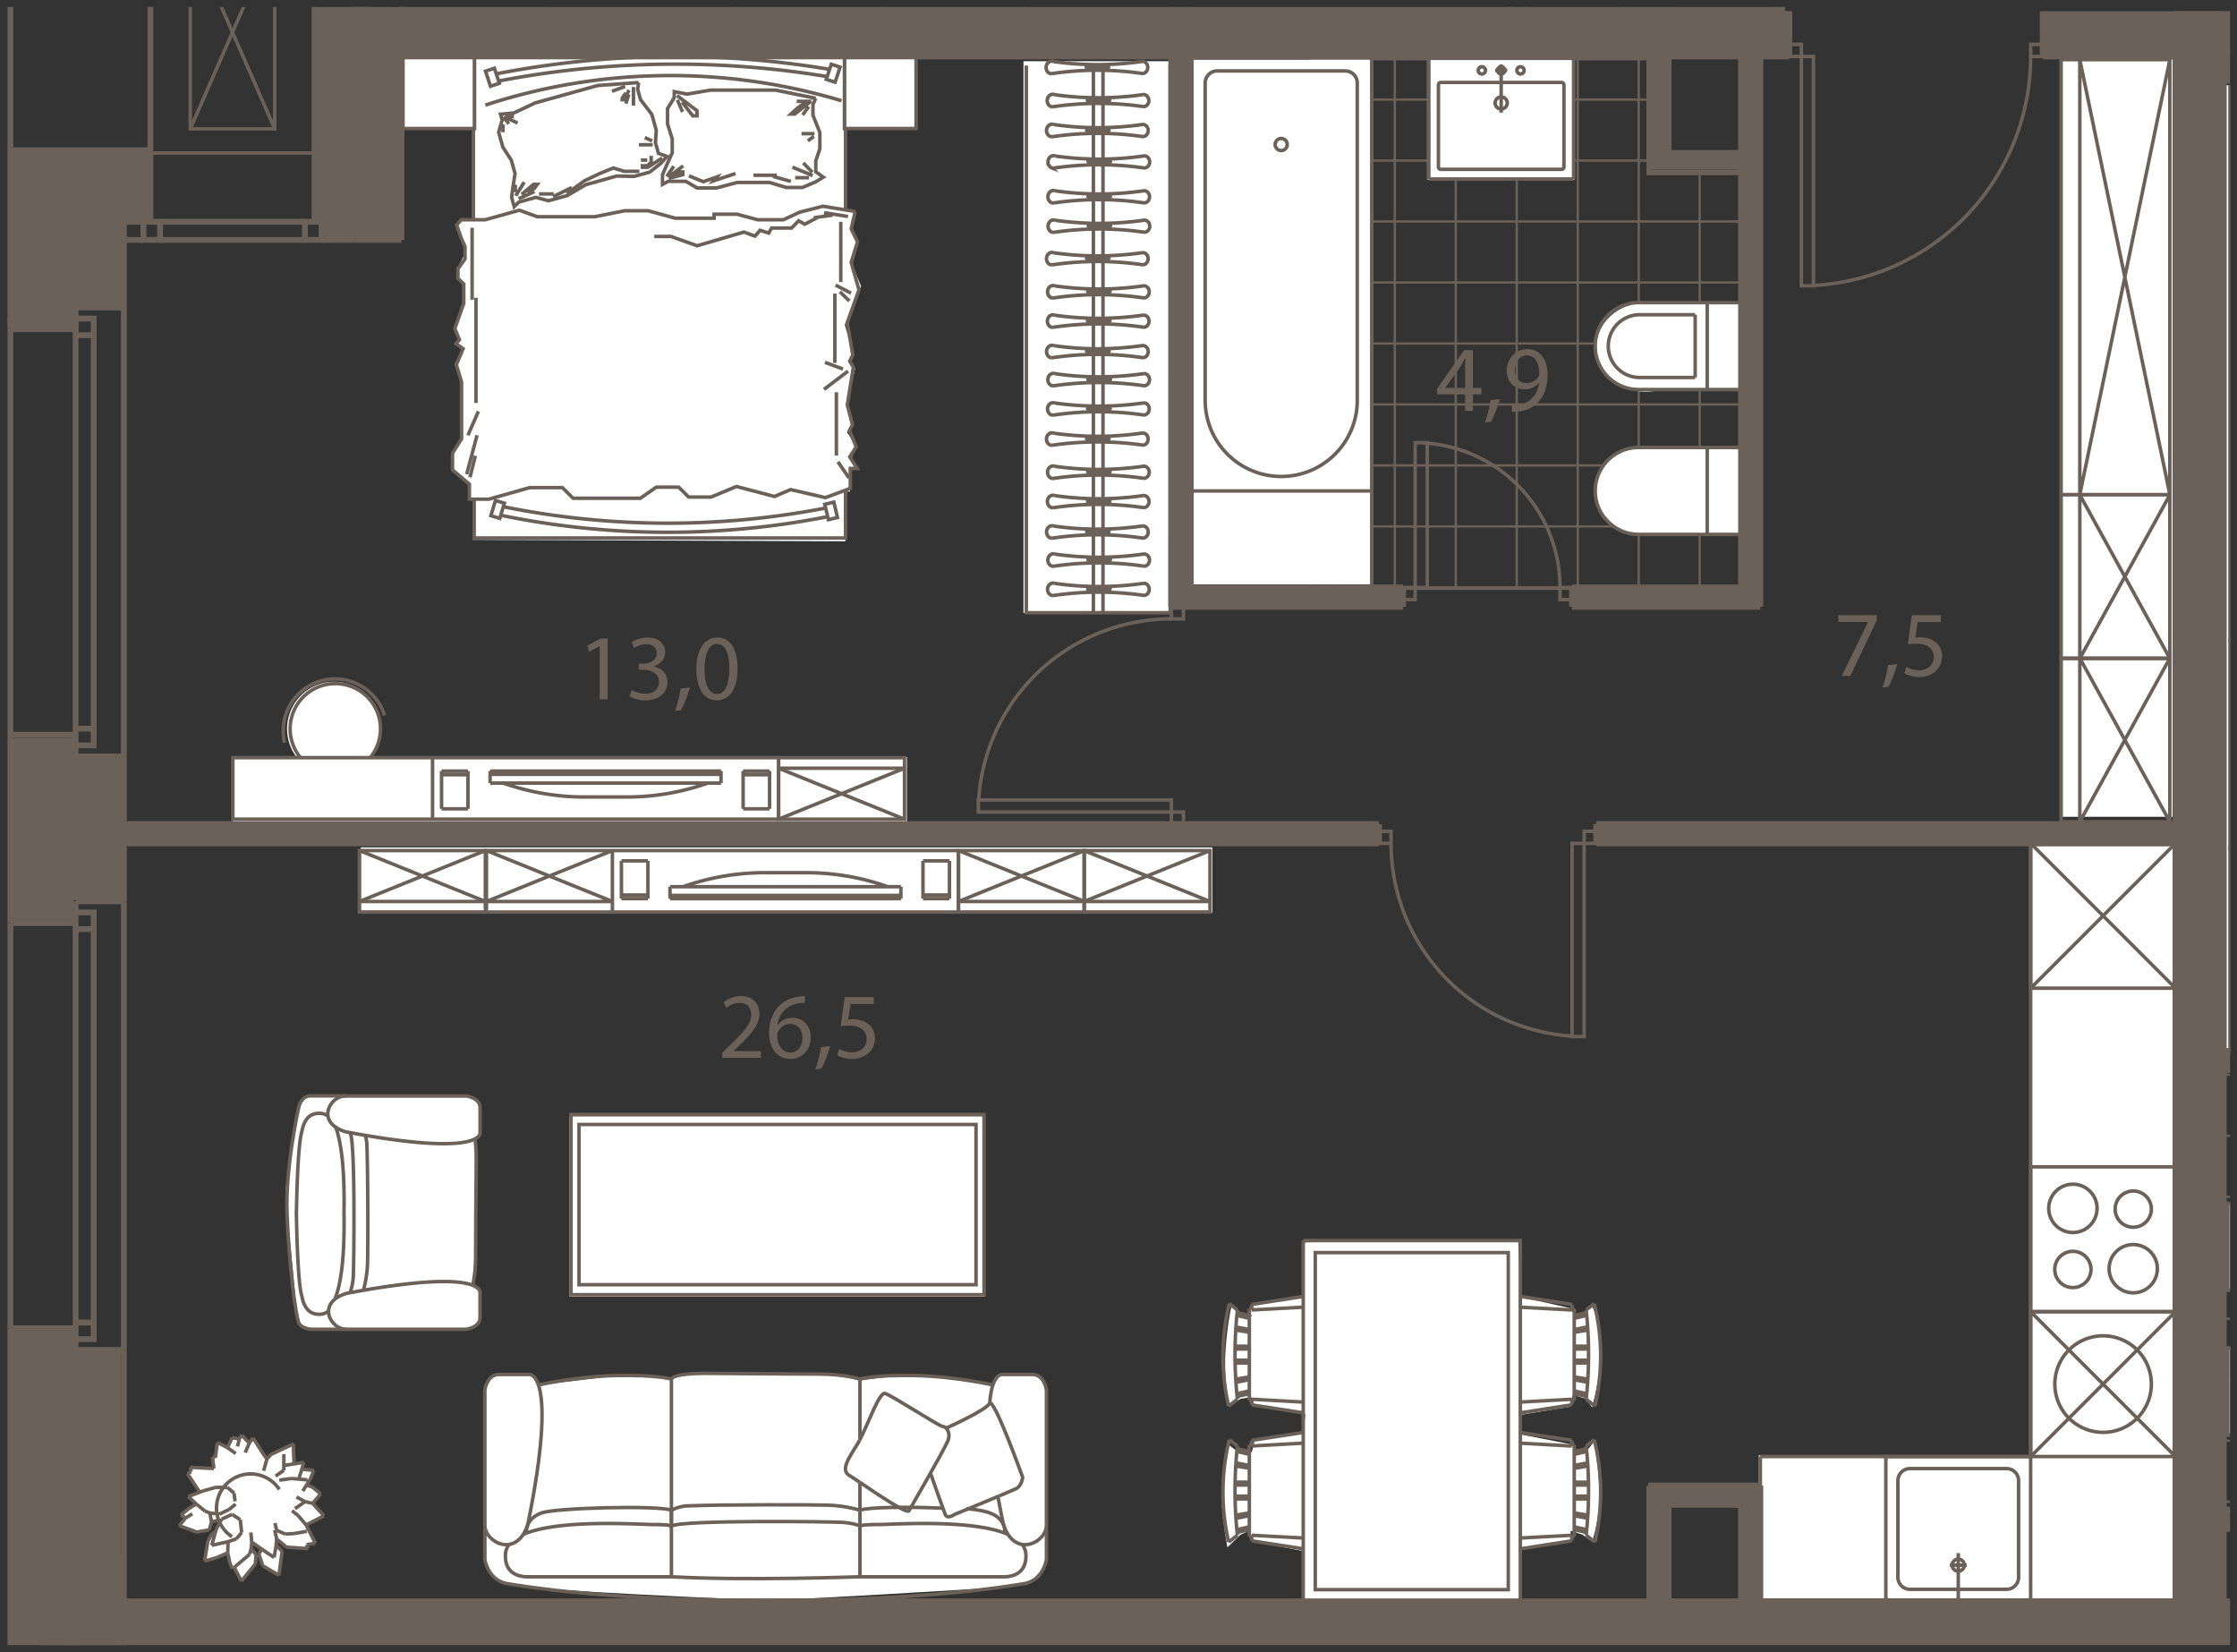 <svg version="1.1" xmlns="http://www.w3.org/2000/svg" xmlns:xlink="http://www.w3.org/1999/xlink" viewBox="-0.3 411.36 95.676 70.651"><rect x="-0.3" y="411.36" width="95.676" height="70.651" fill="#333333" stroke="none"/><path fill="none" d="M95.076 411.842H76.049v-.182H0v70.051h95.076z"></path><path fill="none" d="M92.547 413.987H74.251v-.236H16.958v7.845H5.086v58.223h87.461z"></path><clipPath id="a"><path fill="none" d="M95.076 411.842H76.049v-.182H0v70.051h95.076z"></path></clipPath><g clip-path="url(#a)"><path fill="none" stroke="#6B6159" stroke-width=".1" stroke-linecap="round" stroke-linejoin="round" stroke-miterlimit="10" stroke-dasharray="82.207,41.103" d="M80.289 480.219h80.768"></path><defs><path id="b" d="M94.86 457.267v18.706l4.939-.07.062 3.759h18.686v-22.395z"></path></defs><clipPath id="c"><use href="#b" overflow="visible"></use></clipPath><g clip-path="url(#c)" fill="none" stroke="#6B6159" stroke-width=".1" stroke-linecap="round" stroke-linejoin="round" stroke-miterlimit="10" stroke-dasharray="82.207,41.103"><path d="M130.868 480.793H50.099M130.868 478.186H50.099M130.868 475.578H50.099M130.868 472.971H50.099M130.868 470.366H50.099M130.868 467.754H50.099M130.868 465.147H50.099M130.868 462.541H50.099M130.868 459.932H50.099M130.868 457.325H50.099M130.868 454.719H50.099M94.428 454.576v81.194M91.822 454.576v81.194M89.214 454.576v81.194M86.607 454.576v81.194M83.999 454.576v81.194M81.39 454.576v81.194M78.783 454.576v81.194M76.176 454.576v81.194M73.567 454.576v81.194M70.96 454.576v81.194M68.353 454.576v81.194M65.746 454.576v81.194M63.136 454.576v81.194M60.53 454.576v81.194M57.922 454.576v81.194M55.313 454.576v81.194M52.707 454.576v81.194M50.099 454.576v81.194"></path></g><path fill="none" stroke="#6B6159" stroke-width=".1" stroke-linecap="round" stroke-linejoin="round" stroke-miterlimit="10" stroke-dasharray="82.207,41.103" d="M94.86 457.267v18.706l4.939-.07.062 3.759h18.686v-22.395z"></path><defs><path id="d" d="M74.215 436.537v-17.77h-3.974l-.005-4.875H55.777v22.645z"></path></defs><clipPath id="e"><use href="#d" overflow="visible"></use></clipPath><g clip-path="url(#e)" fill="none" stroke="#6B6159" stroke-width=".1" stroke-linecap="round" stroke-linejoin="round" stroke-miterlimit="10" stroke-dasharray="82.207,41.103"><path d="M35.957 413.011h80.767M35.957 415.619h80.767M35.957 418.226h80.767M35.957 420.833h80.767M35.957 423.439h80.767M35.957 426.05h80.767M35.957 428.657h80.767M35.957 431.263h80.767M35.957 433.872h80.767M35.957 436.48h80.767M35.957 439.085h80.767M35.888 439.228v-81.193M38.496 439.228v-81.193M41.105 439.228v-81.193M43.711 439.228v-81.193M46.318 439.228v-81.193M48.925 439.228v-81.193M51.535 439.228v-81.193M54.142 439.228v-81.193M56.748 439.228v-81.193M59.355 439.228v-81.193M61.964 439.228v-81.193M64.572 439.228v-81.193M67.179 439.228v-81.193M69.787 439.228v-81.193M72.396 439.228v-81.193M75.002 439.228v-81.193M77.611 439.228v-81.193M80.217 439.228v-81.193M82.826 439.228v-81.193M85.433 439.228v-81.193M88.041 439.228v-81.193M90.648 439.228v-81.193M93.257 439.228v-81.193"></path></g><path fill="none" stroke="#6B6159" stroke-width=".1" stroke-linecap="round" stroke-linejoin="round" stroke-miterlimit="10" stroke-dasharray="82.207,41.103" d="M74.215 436.537v-17.77h-3.974l-.005-4.875H55.777v22.645z"></path><clipPath id="f"><use href="#SVGID_8_" overflow="visible"></use></clipPath><clipPath id="g"><use href="#SVGID_12_" overflow="visible"></use></clipPath><g clip-path="url(#g)" fill="none" stroke="#6B6159" stroke-width=".1" stroke-linecap="round" stroke-linejoin="round" stroke-miterlimit="10" stroke-dasharray="82.207,41.103"><path d="M95.043 339.447v80.769M94.9 412.392h81.192M94.9 415.001h81.192M94.9 417.609h81.192M94.9 420.216h81.192"></path></g><clipPath id="h"><use href="#SVGID_16_" overflow="visible"></use></clipPath><g><clipPath id="i"><use href="#SVGID_20_" overflow="visible"></use></clipPath></g><g><clipPath id="j"><use href="#SVGID_24_" overflow="visible"></use></clipPath></g><g><clipPath id="k"><use href="#SVGID_28_" overflow="visible"></use></clipPath></g><g><clipPath id="l"><use href="#SVGID_32_" overflow="visible"></use></clipPath></g><g><clipPath id="m"><use href="#SVGID_34_" overflow="visible"></use></clipPath></g><g><clipPath id="n"><use href="#SVGID_36_" overflow="visible"></use></clipPath></g><g><clipPath id="o"><use href="#SVGID_38_" overflow="visible"></use></clipPath></g><g><clipPath id="p"><use href="#SVGID_40_" overflow="visible"></use></clipPath></g><g><clipPath id="q"><use href="#SVGID_42_" overflow="visible"></use></clipPath></g><g><clipPath id="r"><use href="#SVGID_44_" overflow="visible"></use></clipPath><g clip-path="url(#r)" fill="none" stroke="#6B6159" stroke-width=".1" stroke-linecap="round" stroke-linejoin="round" stroke-miterlimit="10" stroke-dasharray="82.207,41.103"><path d="M89.119 472.265H8.349M89.119 469.657H8.349M89.119 467.046H8.349M89.119 464.439H8.349M89.119 461.833H8.349M89.119 459.226H8.349M89.119 456.615H8.349M89.119 454.01H8.349M89.119 451.402H8.349M89.119 448.794H8.349M89.119 446.187H8.349M89.119 443.579H8.349M89.119 440.972H8.349M89.119 438.364H8.349M89.119 435.755H8.349M89.119 433.148H8.349M89.119 430.54H8.349M89.119 427.933H8.349M89.119 425.325H8.349M89.119 422.717H8.349M89.119 420.109H8.349M89.119 417.501H8.349M89.119 414.894H8.349M89.119 412.287H8.349M89.187 391.285v81.193M86.58 391.285v81.193M83.97 391.285v81.193M81.363 391.285v81.193M78.755 391.285v81.193M76.15 391.285v81.193M73.541 391.285v81.193M70.933 391.285v81.193M68.326 391.285v81.193M65.718 391.285v81.193M63.109 391.285v81.193M60.502 391.285v81.193M57.896 391.285v81.193M55.287 391.285v81.193M52.679 391.285v81.193M50.072 391.285v81.193M47.464 391.285v81.193M44.857 391.285v81.193M42.25 391.285v81.193M39.64 391.285v81.193M37.033 391.285v81.193M34.427 391.285v81.193M31.818 391.285v81.193M29.211 391.285v81.193M26.603 391.285v81.193M23.996 391.285v81.193M21.386 391.285v81.193M18.781 391.285v81.193M16.174 391.285v81.193M13.564 391.285v81.193M10.957 391.285v81.193M8.349 391.285v81.193"></path></g></g><g><path fill="#FFF" d="M54.441 407.12h6.25v4.5h-6.25zM43.611 393.472h6.125v18.063h-6.125z"></path><path fill="#FFF" d="M17.049 405.472h26.813v6.188H17.049z"></path><g fill="#FFF"><path d="M72.189 426.21c0-1.051-.943-1.902-2.107-1.902-1.165 0-2.109.852-2.109 1.902 0 1.049.944 1.902 2.109 1.902 1.164.001 2.107-.853 2.107-1.902z"></path><path d="M69.898 424.353h4.353v3.713h-4.353z"></path></g><g fill="#FFF"><path d="M72.189 432.348c0-1.051-.943-1.902-2.107-1.902-1.165 0-2.109.852-2.109 1.902 0 1.049.944 1.902 2.109 1.902 1.164 0 2.107-.853 2.107-1.902z"></path><path d="M69.898 430.491h4.353v3.713h-4.353z"></path></g><path fill="#FFF" d="M94.941 462.763h4.353v3.713h-4.353zM94.941 468.95h4.353v3.713h-4.353zM74.924 473.597h17.813v6.125H74.924z"></path><path fill="#FFF" d="M86.611 447.535h6.125v32.188h-6.125zM50.674 413.91h7.688v22.438h-7.688zM60.736 413.91h6.313v5.125h-6.313z"></path></g><g><g><path fill="none" stroke="#6B6159" stroke-width=".15" stroke-miterlimit="10" d="M94.985 469.013h1.446v3.717h-1.446z"></path></g><g><path fill="none" stroke="#6B6159" stroke-width=".15" stroke-miterlimit="10" d="M94.985 462.819h1.446v3.717h-1.446z"></path></g><g><path fill="none" stroke="#6B6159" stroke-width=".15" stroke-miterlimit="10" d="M37.414 405.515h6.193v6.193h-6.193zM43.607 405.515l-6.193 6.193M37.414 405.515l6.193 6.193"></path></g><g><path fill="none" stroke="#6B6159" stroke-width=".15" stroke-miterlimit="10" d="M54.4 407.115v4.335M60.594 407.115v4.335M54.4 411.45h6.194"></path></g><g><path fill="none" stroke="#6B6159" stroke-width=".15" stroke-miterlimit="10" d="M31.219 405.515h6.194v6.193h-6.194z"></path></g><g><path fill="none" stroke="#6B6159" stroke-width=".15" stroke-miterlimit="10" d="M16.87 405.515h6.194v6.193H16.87zM23.064 405.515l-6.194 6.193M23.064 411.708l-6.194-6.193"></path></g><g><path fill="none" stroke="#6B6159" stroke-width=".15" stroke-miterlimit="10" d="M67.003 419.015v-5.162M60.809 419.015v-5.162M67.003 413.853h-6.194M64.164 414.369h-.517M60.809 419.015h6.194M61.325 418.603h5.162M61.221 418.498c0 .058.046.104.104.104M61.325 414.886h5.162M66.59 414.989a.103.103 0 00-.103-.103M61.325 414.886a.103.103 0 00-.104.103M61.221 414.989v3.509M66.59 414.989v3.509M66.487 418.603a.104.104 0 00.103-.104M64.164 415.763a.258.258 0 00-.259-.258c-.143 0-.258.115-.258.258s.115.258.258.258a.258.258 0 00.259-.258h0zM64.06 414.369a.154.154 0 10-.309 0 .154.154 0 10.309 0h0zM63.234 414.369a.155.155 0 00-.154-.155.155.155 0 000 .31.154.154 0 00.154-.155h0zM64.885 414.369a.154.154 0 10-.308 0c0 .086.069.155.155.155a.153.153 0 00.153-.155h0zM63.905 416.176v-2.064"></path></g><g><path fill="none" stroke="#6B6159" stroke-width=".15" stroke-miterlimit="10" d="M74.989 473.648h11.562"></path></g><g><path fill="none" stroke="#6B6159" stroke-width=".15" stroke-miterlimit="10" d="M86.551 447.427v26.221"></path></g><g><path fill="none" stroke="#6B6159" stroke-width=".15" stroke-miterlimit="10" d="M86.551 447.427h6.194v6.193h-6.194zM86.551 453.62l6.194-6.193M92.745 453.62l-6.194-6.193"></path></g><g><path fill="none" stroke="#6B6159" stroke-width=".15" stroke-miterlimit="10" d="M80.357 473.648h6.193v6.194h-6.193z"></path><path fill="none" stroke="#6B6159" stroke-width=".15" stroke-miterlimit="10" d="M85.518 474.164h-4.129a.516.516 0 00-.517.516v4.13c0 .285.232.516.517.516h4.129c.285 0 .517-.23.517-.516v-4.13a.517.517 0 00-.517-.516z"></path><path fill="none" stroke="#6B6159" stroke-width=".15" stroke-miterlimit="10" d="M83.713 478.293a.258.258 0 10-.518 0 .258.258 0 00.518 0h0zM83.455 477.777v2.065M83.816 478.293h-.723"></path></g><g><path fill="none" stroke="#6B6159" stroke-width=".15" stroke-miterlimit="10" d="M86.551 461.26h6.194v6.193h-6.194z"></path><path fill="none" stroke="#6B6159" stroke-width=".15" stroke-miterlimit="10" d="M91.713 463.067a.774.774 0 10-1.548 0 .774.774 0 001.548 0h0zM91.97 465.647a1.032 1.032 0 10-2.063.001 1.032 1.032 0 002.063-.001h0zM89.39 463.067a1.033 1.033 0 10-2.065.001 1.033 1.033 0 002.065-.001h0zM89.132 465.647a.775.775 0 10-1.55.001.775.775 0 001.55-.001h0z"></path></g><g><path fill="none" stroke="#6B6159" stroke-width=".15" stroke-miterlimit="10" d="M74.989 474.886v-1.238"></path></g><g><path fill="none" stroke="#6B6159" stroke-width=".15" stroke-miterlimit="10" d="M72.718 424.303h1.445v3.716h-1.445zM72.202 424.82v2.683M72.718 424.303h-2.89M72.202 424.82h-2.374M72.718 428.019h-2.89M72.202 427.503h-2.374M69.828 424.303a1.858 1.858 0 100 3.715M69.828 424.82a1.341 1.341 0 100 2.684"></path></g><g><path fill="none" stroke="#6B6159" stroke-width=".15" stroke-miterlimit="10" d="M50.627 413.774h7.742v18.581h-7.742z"></path><path fill="none" stroke="#6B6159" stroke-width=".15" stroke-miterlimit="10" d="M57.75 428.484V414.91a.518.518 0 00-.517-.517h-5.471a.517.517 0 00-.517.517v13.574M51.246 428.484a3.252 3.252 0 006.504 0"></path><path fill="none" stroke="#6B6159" stroke-width=".15" stroke-miterlimit="10" d="M54.755 417.541c0-.143-.115-.258-.258-.258s-.258.115-.258.258a.258.258 0 10.516 0h0z"></path></g><g><path fill="none" stroke="#6B6159" stroke-width=".15" stroke-miterlimit="10" d="M72.718 430.497h1.445v3.716h-1.445zM72.718 430.497h-2.89M72.718 434.213h-2.89M69.828 430.497a1.858 1.858 0 100 3.715"></path></g><g><path fill="none" stroke="#6B6159" stroke-width=".15" stroke-miterlimit="10" d="M58.369 432.355v4.129"></path></g><g><path fill="none" stroke="#6B6159" stroke-width=".15" stroke-miterlimit="10" d="M86.551 467.453h6.194v6.194h-6.194zM86.551 467.453l6.194 6.195M86.551 473.648l6.194-6.195"></path><path fill="none" stroke="#6B6159" stroke-width=".15" stroke-miterlimit="10" d="M91.713 470.55a2.064 2.064 0 10-4.128 0 2.064 2.064 0 004.128 0h0z"></path></g></g><g><path fill="#FFF" d="M35.861 413.861l.032 6.469.413.127-.191.666.286.634-.255.921.381.919-.697 1.649.381 1.301-.159.286.222.285-.381 1.618.318.729-.287.381.414.602-.223.508.286.412h-.317l-.032 1.015h-.191v2.125l-15.953-.064.064-1.649-.191-.095-.031-.634-.73-.603-.032-.666.445-.635-.033-2.505-.252-.729.316-.571-.222-.254.063-.253-.157-.508.379-1.11-.031-.73-.254-.317v-.317l.285-.54.033-.475-.287-.825.16-.316.507.094.032-7.136z"></path><path fill="none" stroke="#6B6159" stroke-width=".15" stroke-miterlimit="10" d="M19.947 420.757v-7.013h15.916v3.687M34.635 420.679l-.518.269-.26-.147-.301.311h-.855l-.121.216-.371-.121-.217.25-.475-.172-2.002.585-1.115-.397h-.719M35.308 420.559l-.803.113M35.968 420.618l-1.021-.162M35.755 427.143l-.771-.287M35.972 427.231l-1.029.781M35.538 431.109l.474.69M36.026 424.231l-.399-.39M36.099 423.897l-.662-.344M20.031 430.85l-.23.92M20.104 429.973l-.445 1.668M20.16 428.953l-.445 1.02M20.058 424.094v4.499M19.892 421.099v3.08M35.472 428.134v2.707M35.406 423.912v2.969M35.66 420.847v2.576M35.863 420.337v-2.906M19.98 432.707v1.66h15.883v-2.046"></path><path fill="none" stroke="#6B6159" stroke-width=".15" stroke-miterlimit="10" d="M36.278 420.404l-1.382-.224-1.002.257-.684.32h-1.109l-.877-.236h-.981v.171h-1.666l-1.153-.32h-1.003l-1.282.256h-2.458l-.769-.278-1.453.407h-1.024l-.203.223.186.542.171.385v.527l-.303.422v.409l.249.239v.831l-.383 1.077.197.475-.144.172.303.212-.291.685.224.743v2.431l-.387.608v.719l.721.607v.643h.834l1.744-.493h1.402l.455.453h2.879l.682-.475h.957l.426.425h.957l1.09-.453 1.623.427.691-.295 1.489.345 1.063-.396v-.851h.292l-.316-.495.275-.432-.288-.705.131-.236-.223-.85.261-1.609-.156-.263.131-.262-.237-1.385.502-1.401-.334-1.172.27-.877-.27-.565.173-.738M21.213 416.678v.339M21.386 416.405l.45.219M21.311 416.34h.372M21.234 416.361l.23.296M21.738 419.575v-.317M21.76 419.728l.361-.579M22.012 419.675l.502-.429h.165l-.121.166-.304.175M21.88 419.859l.678-.305M23.38 419.654h-.625M24.156 419.378l-.799.394M27.046 418.687H26.4l-.47-.143-.568.232-.668.318-.757.545M27.384 418.206h-.272M28.021 418.119l-.614.394h-.229v-.064h.206l.166-.153v-.273M27.617 417.551h-.592M27.593 417.385l-.316-.141M26.435 415.057l-.56.207M26.597 415.397l-.131.394M26.597 415.209l-.175.417h-.11v-.064l.154-.232M26.794 415.08v.797M31.159 418.781l-.94.313.138-.165-.576.2-.614-.248M32.925 418.855h-1.001M33.526 419.118l-.763-.214M28.504 418.883l.323-.169h.078v.116l-.605.161M28.322 418.908l.595-.452M28.218 418.908l.298-.439M28.671 415.629l.22.518M28.659 415.449l.851.645v.219h-.18l-.452-.58M34.509 417.193l-.257.192M34.535 417.076h-.555M34.289 415.914l-.258.362M34.393 415.681l-.698.556h-.167l.284-.259.401-.284h-.44M34.302 418.959h-.593M34.445 418.727l-.388-.401M34.459 418.869l-.868-.361"></path><path fill="none" stroke="#6B6159" stroke-width=".15" stroke-miterlimit="10" d="M27.013 414.89l-1.754.127-1.025.287-1.643.456-.921.434-.562.05.069.247-.15.524.178.634.363.559.161.578-.099.633-.048.384.109.396.198-.195.73-.203.539.145.803-.223.785-.461.635-.178.699-.196.745.016.661-.182.469-.37.279-.301-.373-.132-.127-.454.033-.537-.189-.676-.483-.633-.123-.438.041-.291"></path><path fill="none" stroke="#6B6159" stroke-width=".15" stroke-miterlimit="10" d="M34.587 415.562l-1.722-.349H30.093l-1.004.171-.552-.105v.258l-.287.465v.656l.201.641v.598l-.266.584-.15.355v.41l.244-.131h.758l.478.282h.834l.881-.234h1.385l.713.215h.685l.551-.229.35-.213-.323-.23v-.471l.174-.51v-.698l-.295-.739v-.46l.117-.266M20.459 415.855a25.406 25.406 0 0115.232-.187M21.272 432.88l-.381-.116-.196.648.381.117zM35.363 432.833l-.387.093.156.658.387-.093zM20.465 414.404l.38-.127.214.645-.38.127zM35.631 414.232l-.377-.125-.215.645.378.123zM35.014 433.086a35.485 35.485 0 01-13.788-.057M35.101 433.455a35.38 35.38 0 01-13.985-.06M21.037 414.823a39.903 39.903 0 0114.041-.188M20.935 414.517a39.874 39.874 0 0114.244-.191"></path><g><path fill="#FFF" d="M17.002 413.795h2.928v3.061h-2.928z"></path><path fill="none" stroke="#6B6159" stroke-width=".15" stroke-miterlimit="10" d="M16.933 413.793h3.063v3.063h-3.063z"></path></g><g><path fill="#FFF" d="M35.886 413.795h2.928v3.061h-2.928z"></path><path fill="none" stroke="#6B6159" stroke-width=".15" stroke-miterlimit="10" d="M35.818 413.793h3.062v3.063h-3.062z"></path></g><g><path fill="#FFF" d="M12.257 441.505a2.014 2.014 0 103.496 2 2.014 2.014 0 00-3.496-2z"></path><path fill="none" stroke="#6B6159" stroke-width=".15" stroke-miterlimit="10" d="M11.872 443.119a2.216 2.216 0 014.274-1.163M13.501 440.672a1.933 1.933 0 111.014 3.73 1.933 1.933 0 01-1.014-3.73h0z"></path><g><path fill="#FFF" d="M9.659 443.739h28.829v2.787H9.659z"></path><path fill="none" stroke="#6B6159" stroke-width=".15" stroke-miterlimit="10" d="M9.659 443.762H18.2v2.628H9.659zM20.662 444.473h9.875M20.662 444.847h9.875M30.537 444.335v.512M20.662 444.847v-.512M26.372 445.443h-1.545M20.662 444.335h9.875M19.715 445.949h-1.13M18.585 445.949v-1.614M18.585 444.335h1.13M19.715 444.335v1.614M18.585 444.491h1.13M18.2 446.39H33M18.2 443.762H33M18.2 446.39v-2.628M26.372 445.443a10.42 10.42 0 003.604-.596M21.223 444.847a10.45 10.45 0 003.603.596M31.483 445.949h1.131M32.614 445.949v-1.614M32.614 444.335h-1.131M31.483 444.335v1.614M32.614 444.491h-1.131M33 446.39v-2.628"></path><g><path fill="none" stroke="#6B6159" stroke-width=".15" stroke-miterlimit="10" d="M33 443.763h5.386v2.629H33z"></path></g><g><path fill="none" stroke="#6B6159" stroke-width=".15" stroke-miterlimit="10" d="M33 444.213h5.385"></path></g><g><path fill="none" stroke="#6B6159" stroke-width=".15" stroke-miterlimit="10" d="M33 444.213l5.385 2.179"></path></g><g><path fill="none" stroke="#6B6159" stroke-width=".15" stroke-miterlimit="10" d="M38.385 444.213L33 446.392"></path></g></g></g><g><path fill="#FFF" d="M43.474 413.978h6.344v23.591h-6.344z"></path><path fill="none" stroke="#6B6159" stroke-width=".15" stroke-miterlimit="10" d="M46.464 437.563v-23.398M46.875 437.563v-23.398M44.812 428.595c-.123-.045-.256.03-.297.169-.04.139.027.29.148.338.024.007.05.012.074.012M48.605 429.105a13.327 13.327 0 00-3.867.009M48.605 429.105c.123.015.233-.09.246-.23.012-.144-.08-.271-.204-.282h-.036M44.812 428.595c1.261.177 2.537.177 3.799-.003"></path><path fill="none" stroke="#6B6159" stroke-width=".15" stroke-miterlimit="10" d="M46.216 428.836c0 .038.217.066.482.066.268 0 .484-.028.484-.066 0-.04-.217-.071-.484-.071-.265 0-.482.031-.482.071M44.824 427.341c-.121-.048-.254.029-.295.169-.04.14.025.292.148.338a.203.203 0 00.073.012M48.618 427.854a13.504 13.504 0 00-3.867.006M48.618 427.854c.123.013.234-.092.245-.235.012-.138-.079-.265-.203-.28a.077.077 0 00-.037 0M44.824 427.341a13.32 13.32 0 003.799-.003"></path><path fill="none" stroke="#6B6159" stroke-width=".15" stroke-miterlimit="10" d="M46.228 427.583c0 .037.217.069.483.069s.485-.032.485-.069c0-.038-.219-.07-.485-.07s-.483.032-.483.07M44.767 426.141c-.122-.047-.252.029-.293.169-.041.142.023.292.146.338a.209.209 0 00.074.012M48.56 426.653a13.313 13.313 0 00-3.865.007M48.56 426.653c.125.014.234-.091.248-.234.011-.139-.08-.266-.205-.28a.077.077 0 00-.037 0M44.767 426.141c1.262.181 2.537.178 3.799-.003"></path><path fill="none" stroke="#6B6159" stroke-width=".15" stroke-miterlimit="10" d="M46.174 426.382c0 .039.217.07.482.07.267 0 .482-.031.482-.07s-.216-.068-.482-.068-.482.029-.482.068M44.804 424.839c-.123-.046-.254.029-.295.167-.043.143.025.292.146.339.025.01.049.016.074.016M48.595 425.351a13.349 13.349 0 00-3.865.006M48.595 425.351c.125.013.237-.091.247-.233.011-.142-.079-.268-.206-.279-.01-.002-.023-.002-.035-.002M44.804 424.839a13.38 13.38 0 003.797-.003"></path><path fill="none" stroke="#6B6159" stroke-width=".15" stroke-miterlimit="10" d="M46.21 425.078c0 .039.216.07.482.07.265 0 .481-.031.481-.07 0-.038-.217-.066-.481-.066-.267 0-.482.028-.482.066M44.812 423.587c-.123-.049-.256.029-.297.17-.04.139.027.288.148.335.024.011.05.015.074.015M48.605 424.098a13.361 13.361 0 00-3.867.006M48.605 424.098c.123.013.233-.093.246-.233.012-.14-.08-.267-.204-.28a.108.108 0 00-.036 0M44.812 423.587c1.261.179 2.537.179 3.799-.003"></path><path fill="none" stroke="#6B6159" stroke-width=".15" stroke-miterlimit="10" d="M46.216 423.827c0 .037.217.068.482.068.268 0 .484-.031.484-.068s-.217-.07-.484-.07c-.265 0-.482.033-.482.07"></path><g><path fill="none" stroke="#6B6159" stroke-width=".15" stroke-miterlimit="10" d="M44.763 422.17c-.121-.047-.252.027-.293.167-.041.138.026.291.146.337.025.01.049.013.074.013M48.557 422.68a13.356 13.356 0 00-3.866.007M48.557 422.68c.125.013.233-.091.246-.233.013-.142-.079-.269-.204-.28h-.037M44.763 422.17c1.262.179 2.537.176 3.799-.004"></path><path fill="none" stroke="#6B6159" stroke-width=".15" stroke-miterlimit="10" d="M46.17 422.41c0 .037.217.065.482.065.268 0 .482-.028.482-.065 0-.038-.215-.068-.482-.068-.266-.001-.482.029-.482.068"></path></g><g><path fill="none" stroke="#6B6159" stroke-width=".15" stroke-miterlimit="10" d="M44.834 420.781c-.124-.048-.255.03-.296.168-.04.14.026.288.147.338a.307.307 0 00.074.011M48.625 421.289a13.349 13.349 0 00-3.865.008M48.625 421.289c.125.014.236-.09.248-.232.011-.143-.08-.268-.205-.282-.012 0-.024-.002-.037 0M44.834 420.781c1.262.177 2.536.177 3.797-.005"></path><path fill="none" stroke="#6B6159" stroke-width=".15" stroke-miterlimit="10" d="M46.24 421.019c0 .039.217.069.481.069.267 0 .482-.03.482-.069 0-.037-.216-.068-.482-.068-.264-.001-.481.031-.481.068"></path></g><g><path fill="none" stroke="#6B6159" stroke-width=".15" stroke-miterlimit="10" d="M44.827 419.52c-.124-.042-.255.029-.296.172-.041.14.025.292.148.337a.25.25 0 00.074.014M48.618 420.035a13.342 13.342 0 00-3.864.006M48.618 420.035c.126.011.235-.094.247-.234.01-.142-.08-.267-.202-.28a.137.137 0 00-.04-.002M44.827 419.52c1.261.182 2.536.181 3.796-.002"></path><path fill="none" stroke="#6B6159" stroke-width=".15" stroke-miterlimit="10" d="M46.232 419.764c0 .036.216.067.482.067.264 0 .482-.031.482-.067 0-.04-.219-.07-.482-.07-.266 0-.482.03-.482.07"></path></g><g><path fill="none" stroke="#6B6159" stroke-width=".15" stroke-miterlimit="10" d="M44.83 418.032c-.122-.047-.254.027-.295.168-.041.139.025.292.149.339a.252.252 0 00.071.012M48.623 418.541a13.469 13.469 0 00-3.867.009M48.623 418.541c.123.016.234-.09.246-.234.012-.139-.08-.265-.203-.279a.114.114 0 00-.037 0M44.83 418.032c1.262.179 2.537.179 3.799-.004"></path><path fill="none" stroke="#6B6159" stroke-width=".15" stroke-miterlimit="10" d="M46.235 418.272c0 .037.216.07.484.07.265 0 .481-.033.481-.07 0-.038-.217-.069-.481-.069-.268-.001-.484.031-.484.069"></path></g><g><path fill="none" stroke="#6B6159" stroke-width=".15" stroke-miterlimit="10" d="M44.767 416.685c-.122-.043-.256.031-.295.173-.041.138.025.29.148.337.023.01.049.013.073.013M48.56 417.199a13.356 13.356 0 00-3.866.009M48.56 417.199c.124.016.234-.092.248-.234.011-.14-.082-.267-.205-.28a.114.114 0 00-.037 0M44.767 416.685c1.262.183 2.537.181 3.799-.001"></path><path fill="none" stroke="#6B6159" stroke-width=".15" stroke-miterlimit="10" d="M46.172 416.93c0 .037.217.068.483.068s.482-.031.482-.068c0-.04-.216-.071-.482-.071s-.483.031-.483.071"></path></g><g><path fill="none" stroke="#6B6159" stroke-width=".15" stroke-miterlimit="10" d="M49.748 437.563h-6.152v-23.398"></path></g><g><path fill="none" stroke="#6B6159" stroke-width=".15" stroke-miterlimit="10" d="M44.812 436.309c-.123-.046-.256.031-.297.171-.04.138.027.29.148.334.024.009.05.015.074.015M48.605 436.82a13.398 13.398 0 00-3.867.009M48.605 436.82c.123.012.233-.091.246-.23.012-.145-.08-.27-.204-.283h-.036M44.812 436.309c1.261.179 2.537.179 3.799-.003"></path><path fill="none" stroke="#6B6159" stroke-width=".15" stroke-miterlimit="10" d="M46.216 436.549c0 .04.217.068.482.068.268 0 .484-.028.484-.068 0-.037-.217-.066-.484-.066-.265 0-.482.029-.482.066"></path></g><g><path fill="none" stroke="#6B6159" stroke-width=".15" stroke-miterlimit="10" d="M44.824 435.057c-.121-.045-.254.029-.295.168-.04.142.025.292.148.338.023.01.049.015.073.015M48.618 435.57a13.292 13.292 0 00-3.867.006M48.618 435.57c.123.013.234-.095.245-.234.012-.142-.079-.268-.203-.279a.06.06 0 00-.037-.004M44.824 435.057c1.262.18 2.538.177 3.799-.005"></path><path fill="none" stroke="#6B6159" stroke-width=".15" stroke-miterlimit="10" d="M46.228 435.298c0 .037.217.068.483.068s.485-.031.485-.068c0-.039-.219-.071-.485-.071s-.483.032-.483.071"></path></g><g><path fill="none" stroke="#6B6159" stroke-width=".15" stroke-miterlimit="10" d="M44.767 433.857c-.122-.045-.252.029-.293.168-.041.143.023.291.146.338a.175.175 0 00.074.015M48.56 434.369a13.278 13.278 0 00-3.865.006M48.56 434.369c.125.013.234-.094.248-.233.011-.143-.08-.269-.205-.281-.012-.003-.025-.003-.037-.003M44.767 433.857c1.262.179 2.537.177 3.799-.005"></path><path fill="none" stroke="#6B6159" stroke-width=".15" stroke-miterlimit="10" d="M46.174 434.097c0 .039.217.07.482.07.267 0 .482-.031.482-.07 0-.038-.216-.07-.482-.07s-.482.032-.482.07"></path></g><g><path fill="none" stroke="#6B6159" stroke-width=".15" stroke-miterlimit="10" d="M44.804 432.553c-.123-.046-.254.03-.295.171-.043.141.025.289.146.335.025.01.049.016.074.016M48.595 433.066a13.348 13.348 0 00-3.865.009M48.595 433.066c.125.014.237-.09.247-.235.011-.14-.079-.265-.206-.278a.07.07 0 00-.035 0M44.804 432.553a13.27 13.27 0 003.797-.001"></path><path fill="none" stroke="#6B6159" stroke-width=".15" stroke-miterlimit="10" d="M46.21 432.795c0 .04.216.071.482.071.265 0 .481-.031.481-.071 0-.037-.217-.068-.481-.068-.267 0-.482.031-.482.068"></path></g><g><path fill="none" stroke="#6B6159" stroke-width=".15" stroke-miterlimit="10" d="M44.812 431.302c-.123-.048-.256.029-.297.169-.04.14.027.292.148.339.024.008.05.012.074.012M48.605 431.813a13.327 13.327 0 00-3.867.009M48.605 431.813c.123.012.233-.094.246-.233.012-.143-.08-.268-.204-.281a.214.214 0 00-.036 0M44.812 431.302a13.43 13.43 0 003.799-.004"></path><path fill="none" stroke="#6B6159" stroke-width=".15" stroke-miterlimit="10" d="M46.216 431.543c0 .037.217.067.482.067.268 0 .484-.03.484-.067 0-.038-.217-.07-.484-.07-.265 0-.482.032-.482.07"></path></g><g><path fill="none" stroke="#6B6159" stroke-width=".15" stroke-miterlimit="10" d="M44.763 429.884c-.121-.047-.252.029-.293.168-.041.141.026.291.146.337a.212.212 0 00.074.012M48.557 430.392a13.643 13.643 0 00-3.866.009M48.557 430.392c.125.016.233-.087.246-.23s-.079-.267-.204-.282h-.037M44.763 429.884c1.262.181 2.537.178 3.799-.005"></path><path fill="none" stroke="#6B6159" stroke-width=".15" stroke-miterlimit="10" d="M46.17 430.124c0 .037.217.068.482.068.268 0 .482-.031.482-.068s-.215-.067-.482-.067c-.266 0-.482.03-.482.067"></path></g><g><path fill="none" stroke="#6B6159" stroke-width=".15" stroke-miterlimit="10" d="M49.748 437.563l.001-23.398"></path></g><g><path fill="none" stroke="#6B6159" stroke-width=".15" stroke-miterlimit="10" d="M44.796 415.407c-.124-.047-.254.029-.295.171-.041.141.025.29.148.336a.204.204 0 00.073.016M48.589 415.916a13.578 13.578 0 00-3.867.01M48.589 415.916c.123.016.234-.088.246-.232.01-.138-.08-.265-.203-.279a.058.058 0 00-.037 0M44.796 415.407c1.262.181 2.538.179 3.799-.002"></path><path fill="none" stroke="#6B6159" stroke-width=".15" stroke-miterlimit="10" d="M46.202 415.649c0 .037.216.069.482.069.269 0 .482-.032.482-.069 0-.038-.213-.068-.482-.068-.266-.001-.482.03-.482.068"></path></g><g><path fill="none" stroke="#6B6159" stroke-width=".15" stroke-miterlimit="10" d="M44.75 413.992c-.123-.046-.256.03-.296.168-.042.14.025.292.148.339a.236.236 0 00.075.012M48.542 414.501a13.285 13.285 0 00-3.866.009M48.542 414.501c.126.014.233-.091.247-.231.012-.144-.078-.269-.205-.283h-.037M44.75 413.992c1.261.177 2.537.177 3.797-.005"></path><path fill="none" stroke="#6B6159" stroke-width=".15" stroke-miterlimit="10" d="M46.156 414.232c0 .038.216.067.482.067s.48-.029.48-.067c0-.039-.215-.07-.48-.07-.266 0-.482.031-.482.07"></path></g><g><path fill="none" stroke="#6B6159" stroke-width=".15" stroke-miterlimit="10" d="M44.816 412.6c-.121-.046-.252.029-.292.172-.041.139.023.286.147.333a.17.17 0 00.074.016M48.611 413.112a13.243 13.243 0 00-3.865.009M48.611 413.112c.125.013.233-.094.246-.233.012-.142-.078-.268-.204-.279a.062.062 0 00-.038 0M44.816 412.6c1.262.179 2.537.179 3.799-.001"></path><path fill="none" stroke="#6B6159" stroke-width=".15" stroke-miterlimit="10" d="M46.224 412.843c0 .036.216.067.481.067.267 0 .483-.031.483-.067 0-.042-.217-.071-.483-.071-.265 0-.481.029-.481.071"></path></g></g><g><path fill="#FFF" d="M44.426 470.979s-.067-.778-.451-.828c-.382-.048-1.463.024-1.463.024s-.248.147-.271.317c-.021.17-.27.024-.27.024s-3.084-.392-3.646-.342c-.563.05-1.869.219-1.869.219s-.585-.171-1.238-.219c-.652-.048-5.875-.072-5.875-.072s-.969.073-.969.193c0 .122-1.417-.219-2.362-.096-.945.12-3.263.39-3.263.39s-.137-.39-.451-.439c-.315-.048-1.441 0-1.441 0s-.426.366-.426.707v7.02s-.067 1.025 1.079 1.268c1.148.244 10.512.635 10.917.658.405.024 9.7-.535 9.7-.535l1.352-.172s.945-.244.945-1.023c.002-.78.002-7.094.002-7.094z"></path><g fill="none" stroke="#6B6159" stroke-width=".15" stroke-miterlimit="10"><path d="M42.377 475.343c.068.392.149.759.24 1.213.48 1.47 1.839.767 1.839.032v-5.791s-.084-.658-.608-.658h-1.286s-.441-.06-.533 1.24"></path><path d="M44.456 476.741v1.316s-.142.95-1.046 1.042c-.595.093-4.033.704-10.948.704-6.916 0-10.383-.611-10.976-.704-.906-.092-1.048-1.042-1.048-1.042v-1.316"></path><path d="M42.792 476.969c-1.554-.66-4.918-.413-5.521-.413-.792 0-.74.063-.764.064M36.507 478.789a.814.814 0 00.07.003h6.111c.579-.03.891-.337.891-.888a.76.76 0 00-.154-.488"></path><path d="M39.991 475.856c-1.479-.065-3.163-.045-3.512.088v.677M42.674 476.893s.085-.551-.622-.827c-.154-.06-.471-.147-1.024-.187M36.479 474.749v4.04s-4.866.179-8.063 0v-8.453s-.595-.183-2.32-.152c-1.724.031-3.338.398-3.338.398M42.136 470.582s-1.613-.367-3.337-.398c-1.726-.03-2.32.152-2.32.152v2.569"></path><path d="M20.438 476.588v-5.791s.085-.658.608-.658h1.288s1.273-.169-.059 6.417c-.479 1.47-1.837.767-1.837.032z"></path><path d="M22.102 476.969c1.556-.66 4.92-.413 5.523-.413.792 0 .74.063.763.064M28.387 478.789a.79.79 0 01-.069.003h-6.111c-.579-.03-.891-.337-.891-.888a.76.76 0 01.154-.488M42.439 475.331c-.786.329-1.916.796-1.916.796s-.31.215-.394 0c-.086-.215-.624-1.747-.624-1.747"></path><path d="M40.147 472.442s1.707-.757 1.875-1.063c.171-.307 1.416 3.154 1.416 3.154s-.028.368-.284.49c-.077.039-.362.16-.715.308M36.462 472.957c-.27.51-.874 1.208-.463 1.484.048.025.228.145.473.308"></path><path d="M36.471 474.749c.715.481 1.974 1.339 2.102 1.226 0 0 1.526-2.636 1.668-3.003.141-.366-.084-.612-.225-.612-.142 0-2.209-1.348-2.463-1.41-.253-.062-.716 1.301-1.092 2.008M36.507 476.62s-.311-.126-.765-.157c-.451-.03-6.873-.113-7.326.157v-.677c-.567-.215-4.991-.104-5.572.122-.707.276-.624.827-.624.827"></path><path d="M36.479 475.944s-.566-.186-1.329-.215c-.612-.023-4.504-.031-6.056.029-.385.018-.678.186-.678.186M36.479 470.336s-.651-.213-1.756-.213c-1.102 0-4.695-.031-4.695-.031s-1.499-.031-1.611.244"></path></g></g><g><path fill="#FFF" d="M15.134 447.599h36.419v2.788H15.134z"></path><path fill="none" stroke="#6B6159" stroke-width=".15" stroke-miterlimit="10" d="M20.505 447.734h5.387v2.629h-5.387zM20.505 449.912h5.387M20.505 449.912l5.387-2.178M25.892 449.912l-5.387-2.178M28.356 449.652h9.874M28.356 449.279h9.874M38.23 449.79v-.511M28.356 449.279v.511M34.066 448.681h-1.545M28.356 449.79h9.874M27.41 448.175h-1.132M26.278 448.175v1.615M26.278 449.79h1.132M27.41 449.79v-1.615M26.278 449.634h1.132M25.892 447.734h14.802M25.892 450.363h14.802M25.892 447.734v2.629M34.066 448.681a10.456 10.456 0 013.604.598M28.917 449.279a10.5 10.5 0 013.604-.598M39.176 448.175h1.132M40.308 448.175v1.615M40.308 449.79h-1.132M39.176 449.79v-1.615M40.308 449.634h-1.132M40.694 447.734v2.629"></path><g><path fill="none" stroke="#6B6159" stroke-width=".15" stroke-miterlimit="10" d="M40.694 447.734h5.385v2.628h-5.385z"></path></g><g><path fill="none" stroke="#6B6159" stroke-width=".15" stroke-miterlimit="10" d="M40.694 449.912h5.385"></path></g><g><path fill="none" stroke="#6B6159" stroke-width=".15" stroke-miterlimit="10" d="M40.694 449.912l5.385-2.178"></path></g><g><path fill="none" stroke="#6B6159" stroke-width=".15" stroke-miterlimit="10" d="M46.079 449.912l-5.385-2.178"></path></g><g><path fill="none" stroke="#6B6159" stroke-width=".15" stroke-miterlimit="10" d="M46.065 447.734h5.385v2.628h-5.385z"></path></g><g><path fill="none" stroke="#6B6159" stroke-width=".15" stroke-miterlimit="10" d="M46.065 449.912h5.385"></path></g><g><path fill="none" stroke="#6B6159" stroke-width=".15" stroke-miterlimit="10" d="M46.065 449.912l5.385-2.178"></path></g><g><path fill="none" stroke="#6B6159" stroke-width=".15" stroke-miterlimit="10" d="M51.45 449.912l-5.385-2.178"></path></g><g><path fill="none" stroke="#6B6159" stroke-width=".15" stroke-miterlimit="10" d="M15.072 447.734h5.386v2.628h-5.386z"></path></g><g><path fill="none" stroke="#6B6159" stroke-width=".15" stroke-miterlimit="10" d="M15.072 449.912h5.386"></path></g><g><path fill="none" stroke="#6B6159" stroke-width=".15" stroke-miterlimit="10" d="M15.072 449.912l5.386-2.178"></path></g><g><path fill="none" stroke="#6B6159" stroke-width=".15" stroke-miterlimit="10" d="M20.458 449.912l-5.386-2.178"></path></g></g><g><path fill="#FFF" d="M19.535 468.212s.701-.141.701-.477c-.001-.338.021-1.136.021-1.136l-.405-.257s.192-.536.192-.955c0-.417.021-4.893.021-4.893l-.107-.438s.275-.119.274-.377c.002-.259-.041-1.015-.041-1.015s-.021-.376-.659-.417c-.64-.04-6.557-.021-6.557-.021s-.576.102-.576.717c0 .617-.617 3.084-.467 4.037.148.955.488 4.814.488 4.814s.191.457.767.418c.577-.04 6.348 0 6.348 0z"></path><g fill="none" stroke="#6B6159" stroke-width=".15" stroke-miterlimit="10"><path d="M14.463 458.229h5.18s.59.07.59.506v1.076s.151 1.063-5.742-.047c-1.317-.402-.686-1.535-.028-1.535zM14.493 468.205h5.152s.587-.072.586-.508v-1.074s.15-1.063-5.711.047c-1.31.403-.682 1.535-.027 1.535z"></path><path d="M14.038 466.875c.359-.914.395-2.525.375-3.676v-.006c.02-1.152-.018-2.763-.373-3.677M13.745 467.43a.595.595 0 01-.401.135c-.455 0-.657-.348-.734-.781-.15-.468-.21-2.236-.235-3.588v.143c.025-1.353.084-3.12.236-3.588.076-.434.279-.781.734-.781a.584.584 0 01.4.135M14.679 466.621s.104-.262.13-.643c.025-.38.096-5.78-.13-6.158M15.239 466.551s.15-.479.179-1.129c.02-.517.024-3.81-.028-5.123a1.393 1.393 0 00-.078-.408M19.918 466.341c.052-.242.125-.685.125-1.28-.001-.938.024-3.994.024-3.994s.013-.618-.057-1.027"></path><path d="M14.493 468.205h-1.479s-.48-.025-.556-.333c-.261-1.054-.437-3.45-.482-4.629-.076-1.983.506-4.558.506-4.558.152-.521.532-.459.532-.459l1.477-.001"></path></g></g><g><path fill-rule="evenodd" clip-rule="evenodd" fill="#FFF" d="M7.84 474.111l1.009.049-.067-.5.127.04.089-.654.43.221.206-.426.301.056.104-.167.322.345.162-.224.242.38.241.378.111.144.178-.198.797-.37.085-.039.085-.037-.012.232.027.621.423-.068-.094.301.519.043-.154.375-.09.143-.069.111.129.046.13.047.343.286-.34.406.48.53-.762.395.398.782-.376.056.066.171-.926-.063-.422-.35-.023.274.258.25-.137 1.03-.695-.41-.164-.501.124-.207-.428-.301-.022.293.208.239-.033.408-.597.73-.304-.589-.077.063-.111-.248-.025-.115-.066-.322-.494.215-.499.137.142-.844.159-.3.172-.129.029-.091.116-.215-.038-.158-.282.053-.092.35-.534.092-.755-.272.279-.335-.21-.113.332-.279.331-.197-.34-.321.325-.123.162-.062-.523-.792.155-.094z"></path><path fill="none" stroke="#6B6159" stroke-width=".15" stroke-miterlimit="10" d="M13.074 475.652l-.323-.075M12.751 475.577l-.371-.199M12.751 475.577l-.436.299M13.414 475.246l-.343-.286M13.125 474.238l-.154.375M12.971 474.613l-.321.511M12.7 473.894l-.219.707M12.7 473.894l-.849.137M12.851 474.647l-.692-.06M12.159 474.587l-.514.073M11.841 473.544l-.002.694M12.092 473.185l-.797.37M11.295 473.555l-.178.198M11.117 473.753l-.111-.144M11.006 473.609l-.483-.758M10.523 472.851l-.162.224M10.361 473.075l-.322-.345M10.039 472.73l-.104.167M9.935 472.897l-.302-.056M9.633 472.841l-.205.426M9.428 473.267l-.43-.221M8.998 473.046l-.089.654M8.909 473.7l-.127-.04M8.782 473.66l.067.5M8.849 474.16l-1.009-.049M7.84 474.111l.035.178M7.875 474.289l-.155.094M12.092 473.185l.17-.076M7.72 474.383l.523.792M13.071 474.96l-.259-.093M8.746 476.435l-.071-.373M7.643 476.27l.283-.169M10.361 473.075l-.175.403M9.428 473.267l.354.254M9.935 472.897l-.077.321M11.117 473.753l-.141.502M11.839 474.238l-.352.248M13.414 475.246l-.34.406M13.074 475.652l.48.53M13.554 476.182l-.762.395M12.792 476.577l.398.782M13.19 477.359l-.376.056M12.814 477.415l.066.171M12.88 477.586l-.926-.063M11.954 477.523l-.422-.35M11.532 477.173l-.023.274M11.509 477.447l.258.25M11.767 477.697l-.137 1.03M11.63 478.727l-.695-.41M10.935 478.317l-.164-.501M10.771 477.816l.124-.207M10.895 477.609l-.428-.301M10.467 477.308l-.022.293M10.445 477.601l.208.239M10.653 477.84l-.033.408M10.62 478.248l-.597.73M10.023 478.978l-.304-.589M9.719 478.389l.657-.559M9.642 478.452l-.111-.248M9.531 478.204l-.091-.437M9.44 477.767l.015-.477M9.455 477.29l.353-.119M9.808 477.171l.228-.271M10.036 476.9l-.063-.555M9.973 476.345l-.348-.223M9.625 476.122l-.444.205M9.181 476.327l-.232.428M8.949 476.755l-.194.691M8.755 477.446l.7-.156M9.44 477.767l-.494.215M8.946 477.982l-.499.137M8.447 478.119l.142-.844M8.589 477.275l.159-.3M8.748 476.975l.172-.129M9.027 476.382l-.281.053M8.746 476.435l-.093.35M8.653 476.785l-.534.092M8.119 476.877l-.755-.272M7.364 476.605l.279-.335M7.643 476.27l-.21-.113M7.433 476.157l.331-.279M7.764 475.878l.332-.197M8.096 475.681l-.34-.321M7.756 475.36l.65-.248M8.406 475.112l.54-.149M8.946 474.963l.485.009M9.431 474.972l.278.241M9.709 475.213l.043.351M8.075 475.663l.394.319M8.469 475.982l.206.08M8.675 476.062l.41.049M9.085 476.111l.413-.197M9.498 475.914l.281-.231M11.509 477.447l-.085.517M11.424 477.964l-.529-.355M10.467 477.308l-.038-.414M11.532 477.173l-.084-.377M12.825 476.846l-.549.097M12.276 476.943l-.384.019M11.892 476.962l-.359-.16M11.533 476.802l-.075-.308M12.454 476.174l-.262-.208M10.376 477.83l.073-.278M12.262 473.109l-.012.232M12.25 473.341l.027.621M13.125 474.238l-.519-.043M12.793 476.577l-.339-.403M9.624 477.077a1.461 1.461 0 112.022-2.021"></path></g><g><path fill="#FFF" d="M24.051 459.096h17.764v7.717H24.051z"></path><path fill="none" stroke="#6B6159" stroke-width=".15" stroke-miterlimit="10" d="M24.464 459.448h16.981v6.852H24.464z"></path><path fill="none" stroke="#6B6159" stroke-width=".15" stroke-miterlimit="10" d="M24.122 459.021h17.666v7.706H24.122z"></path></g><g><path fill="#FFF" d="M66.97 471.008l.554.171.267.365s.313-1.095.385-2.286c.073-1.191-.385-2.042-.385-2.042l-.385.341-.291.072-.313-.341-2.048-.462-.12-2.403H57.41l-.004.017-1.904.049-.022 2.338s-1.832.146-2.122.317c-.289.169-.12.51-.12.51h-.409c-.073 0-.457-.437-.457-.437s-.217.924-.267 2.114a9.633 9.633 0 00.17 2.189l.48-.34.459-.074.144.365 2.17.365-.097.826-2.073.316-.12.486-.549.018-.455-.347s-.225 1.318-.274 2.097c-.047.778.237 2.298.237 2.298l.559-.54.387-.171.169.463 2.144.412-.029 2.267h9.282v-2.34l2.168-.315v-.485l.507.17.409.292s.338-.948.313-2.114c-.023-1.168-.241-2.141-.241-2.141l-.386.492-.481-.03.023-.341-2.24-.438-.024-.851 2.073-.341.14-.511z"></path><path fill="none" stroke="#6B6159" stroke-width=".15" stroke-miterlimit="10" d="M55.439 464.412v15.445h9.285v-15.445h-9.285"></path><path fill="none" stroke="#6B6159" stroke-width=".15" stroke-miterlimit="10" d="M55.954 464.927h8.254v14.415h-8.254zM53.133 476.178l-.572.112M53.133 474.15l-.58-.097M52.624 477.012a17.748 17.748 0 010-3.814M53.133 474.031l-.572-.112M52.531 475.462h.602M53.133 474.868h-.602M52.531 474.745h.602M53.234 477.084l-.101-.015M53.133 473.139l.099-.016M53.133 473.555l-.525-.124M53.133 476.058l-.573.097M53.133 475.342h-.603M53.133 476.655l-.528.118M52.249 477.305a9.411 9.411 0 01.029-4.377M52.624 477.012l-.375.293M52.624 473.198l-.346-.27M52.624 476.892l.509-.119M52.624 473.315l.509.119M53.235 473.198v-.241M55.439 473.076l-2.204.122M53.235 472.957l2.204-.339M53.133 473.142v3.929M53.235 477.015v.238M55.439 477.133l-2.204-.118M53.235 477.253l2.204.341M53.133 470.363l-.572.111M53.133 468.335l-.58-.095M52.624 471.196a17.757 17.757 0 010-3.815M53.133 468.217l-.572-.111M52.531 469.648h.602M53.133 469.051h-.602M52.531 468.93h.602M53.234 471.271l-.101-.019M53.133 467.325l.099-.018M53.133 467.739l-.525-.124M53.133 470.243l-.573.095M53.133 469.529h-.603M53.133 470.841l-.528.118M52.249 471.491a9.424 9.424 0 01.029-4.38M52.624 471.196l-.375.295M52.624 467.38l-.346-.269M52.624 471.077l.509-.118M52.624 467.499l.509.12M53.235 467.38v-.236M55.439 467.262l-2.204.118M53.235 467.144l2.204-.342M53.133 467.325v3.929M53.235 471.198v.24M55.439 471.319l-2.204-.121M53.235 471.438l2.204.341M67.03 476.178l.571.113M67.03 474.151l.579-.098M67.54 477.012c.136-1.268.136-2.55 0-3.814M67.03 474.031l.571-.112M67.632 475.463h-.602M67.03 474.868h.602M67.632 474.746h-.602M66.929 477.084l.101-.015M67.03 473.139l-.099-.016M67.03 473.556l.523-.125M67.03 476.058l.573.097M67.03 475.342h.602M67.03 476.655l.528.118M67.916 477.305a9.424 9.424 0 00-.029-4.377M67.54 477.012l.376.293M67.54 473.198l.346-.27M67.54 476.892l-.51-.119M67.54 473.316l-.51.119M66.927 473.198v-.241M64.724 473.076l2.203.122M66.927 472.957l-2.203-.338M67.03 473.142v3.929M66.927 477.015v.238M64.724 477.133l2.203-.118M66.927 477.253l-2.203.341M67.03 470.363l.571.111M67.03 468.335l.579-.095M67.54 471.197a17.766 17.766 0 000-3.816M67.03 468.217l.571-.111M67.632 469.648h-.602M67.03 469.051h.602M67.632 468.93h-.602M66.929 471.271l.101-.019M67.03 467.325l-.099-.018M67.03 467.739l.523-.124M67.03 470.243l.573.095M67.03 469.529h.602M67.03 470.841l.528.118M67.916 471.491a9.437 9.437 0 00-.029-4.38M67.54 471.197l.376.294M67.54 467.38l.346-.269M67.54 471.078l-.51-.119M67.54 467.499l-.51.12M66.927 467.38v-.236M64.724 467.262l2.203.118M66.927 467.144l-2.203-.342M67.03 467.325v3.929M66.927 471.199v.239M64.724 471.319l2.203-.12M66.927 471.438l-2.203.341"></path></g><g><path fill="#FFF" d="M87.813 413.898h4.93v32.392h-4.93z"></path><path fill="none" stroke="#6B6159" stroke-width=".15" stroke-miterlimit="10" d="M87.854 413.91h4.65v18.603h-4.65zM88.653 413.91v18.602M88.653 413.91l3.852 18.602M88.653 432.512l3.852-18.602M87.856 432.521h4.648v6.999h-4.648zM88.653 432.521v6.999M88.653 432.521l3.852 6.999M88.653 439.52l3.852-6.999"></path><path fill="none" stroke="#6B6159" stroke-width=".15" stroke-miterlimit="10" d="M87.856 439.505h4.648v6.999h-4.648zM88.653 439.505v6.999M88.653 439.505l3.852 6.999M88.653 446.504l3.852-6.999"></path></g><g><path fill="#FFF" d="M94.839 415.008h4.93v41.367h-4.93z"></path><path fill="none" stroke="#6B6159" stroke-width=".15" stroke-miterlimit="10" d="M95.076 415.083h4.65v23.652h-4.65zM98.928 438.736l-3.852-23.653M98.928 415.083l-3.852 23.653M95.076 447.602h4.648v8.9h-4.648zM98.928 456.502l-3.852-8.9M98.928 447.602l-3.852 8.9"></path><path fill="none" stroke="#6B6159" stroke-width=".15" stroke-miterlimit="10" d="M95.076 438.723h4.648v8.898h-4.648zM98.928 447.621l-3.852-8.898M98.928 438.723l-3.852 8.898"></path></g></g><g><path fill-rule="evenodd" clip-rule="evenodd" fill="#6B6159" d="M16.869 411.71h59.357v2.065H16.869zM5 479.844h158.977v2.065H5z"></path><path fill-rule="evenodd" clip-rule="evenodd" fill="#6B6159" d="M49.799 391.097h.875v21.188h-.875zM64.111 407.785h.938v3.938h-.938zM69.111 393.035h2.188v18.938h-2.188z"></path><path fill="#6B6159" d="M13.528 403.972h2v17.667h-2z"></path><path fill="#6B6159" d="M13.112 404.805h3.25v16h-3.25zM.174 442.91h2.688v7.813H.174z"></path><path fill="#6B6159" d="M2.174 443.66h2.813v6.188H2.174zM1.424 468.972h3.438v13H1.424z"></path><path fill="#6B6159" d="M.236 468.035h2.687v14.813H.236zM94.361 475.91h4.688v.813h-4.688zM94.236 456.285h9.938v.938h-9.938z"></path><path fill="#6B6159" d="M92.736 409.16h2v70.688h-2z"></path><path fill="#6B6159" d="M67.986 446.535h25.75v.938h-25.75zM4.674 446.535h54v.813h-54zM49.674 413.535h1v23.75h-1z"></path><path fill="#6B6159" d="M50.174 436.41h9.438v.875h-9.438zM66.986 436.41h8v.813h-8z"></path><path fill="#6B6159" d="M74.111 413.41h.875v23.813h-.875z"></path><path fill="#6B6159" d="M70.174 417.785h4v.813h-4zM70.236 475.712h4.791v-.812h-4.832z"></path><path fill="#6B6159" d="M70.236 413.66h.75v4.375h-.75zM74.236 475.619h.75v4.375h-.75zM70.236 475.619h.75v4.375h-.75zM75.424 407.597h.813v4.563h-.813zM87.111 411.597h8.563v2.125h-8.563z"></path><path fill-rule="evenodd" clip-rule="evenodd" fill="#6B6159" d="M16.87 421.619v-17.756h-2.066v17.756zM4.998 477.777h-2.58v4.194h2.58zM99.764 414.805v-4.129h-7.019v4.129z"></path><path fill="#6B6159" d="M6.141 417.785v3.125H5.069v3.564H3.016v1.019H.224v-7.708z"></path><path fill="none" stroke="#6B6159" stroke-width=".25" stroke-miterlimit="10" d="M6.141 417.785H.182"></path></g><g><g><path fill="none" stroke="#6B6159" stroke-width=".15" stroke-miterlimit="10" d="M66.421 436.484h.517v.517h-.517zM59.712 436.484h.515v.517h-.515zM60.226 430.29h.517v6.193h-.517zM66.421 436.484a6.194 6.194 0 00-5.85-6.184"></path></g><g><path fill="none" stroke="#6B6159" stroke-width=".15" stroke-miterlimit="10" d="M49.8 437.311h.517v.516H49.8zM49.8 446.085h.517v.516H49.8z"></path><path fill="none" stroke="#6B6159" stroke-width=".15" stroke-miterlimit="10" d="M41.543 445.569h8.258v.517h-8.258zM49.8 437.826a8.258 8.258 0 00-8.246 7.8"></path></g><g><path fill="none" stroke="#6B6159" stroke-width=".15" stroke-miterlimit="10" d="M58.679 446.911h.516v.517h-.516zM67.454 446.911h.516v.517h-.516zM66.937 447.427h.517v8.259h-.517zM59.195 447.427a8.258 8.258 0 007.8 8.245"></path></g><g><path fill="none" stroke="#6B6159" stroke-width=".15" stroke-miterlimit="10" d="M86.551 413.257h.517v.517h-.517zM76.228 413.257h.516v.517h-.516zM76.744 413.774h.517v9.807h-.517zM77.26 423.567a9.806 9.806 0 009.29-9.793"></path></g><g><path fill="none" stroke="#6B6159" stroke-width=".15" stroke-miterlimit="10" d="M13.154 417.903H6.133"></path></g><g><path fill="none" stroke="#6B6159" stroke-width=".15" stroke-miterlimit="10" d="M7.838 408.612h3.612v8.259H7.838z"></path></g><g><path fill="none" stroke="#6B6159" stroke-width=".15" stroke-miterlimit="10" d="M7.838 408.612l3.612 8.258"></path></g><g><path fill="none" stroke="#6B6159" stroke-width=".15" stroke-miterlimit="10" d="M7.838 416.87l3.612-8.258"></path></g></g><g><path fill="none" stroke="#6B6159" stroke-width=".25" stroke-miterlimit="10" d="M94.81 456.305h9.497M94.81 457.13h9.497M99.836 475.919H94.81M98.939 476.744H94.81M65.079 408.612v3.096M64.253 407.66v4.048M49.8 391.062v20.646M50.627 391.062v20.646M4.998 447.427h53.681M4.998 446.601h53.681M67.969 446.601h24.776M67.969 447.427v-.826M67.969 447.427h24.776M74.989 474.886v4.956M74.164 475.712v4.13M71.066 475.712v4.13M70.241 474.9v4.942M74.164 475.712h-3.098M74.989 474.886h-4.794M58.679 447.427v-.826M74.164 436.484v-22.71M71.066 417.903v-4.129M70.241 418.84v-5.066M74.989 437.311v-23.537M74.164 436.484h-7.227M59.712 437.311v-.827M50.627 436.484v-22.71M49.8 437.311v-23.537M59.712 437.311H49.8M59.712 436.484h-9.085M66.937 437.311v-.827M74.989 437.311h-8.052M74.164 417.903h-3.098M74.164 418.728h-4.045"></path></g><g><path fill="none" stroke="#6B6159" stroke-width=".25" stroke-miterlimit="10" d="M4.998 479.842h158.977M4.998 481.906h158.977M16.87 411.708h59.358M16.87 413.774h59.358M76.228 413.774v-2.066M92.745 410.676h7.019v4.129h-7.019zM74.37 411.708v-3.096M71.273 408.612v3.096M71.273 411.708h3.097M92.745 414.805v65.037M94.81 414.805v65.037M87.067 411.708h5.678M87.067 413.774h5.678M87.067 413.774v-2.066M69.209 393.127v18.581M71.273 395.192v16.516M2.934 443.711v-19.202M3.709 425.697v16.826M.146 442.782v-17.343M2.934 442.523h.774v.713h-.774zM2.934 424.985h.774v.712h-.774zM2.934 469.106v-19.201M3.709 451.091v16.827M.146 468.176v-17.343M4.998 469.106v-19.201M2.934 467.918h.774v.712h-.774zM2.934 450.379h.774v.712h-.774zM76.228 407.579v4.129M75.402 408.406v3.302"></path><g><path fill="none" stroke="#6B6159" stroke-width=".25" stroke-miterlimit="10" d="M16.87 403.863v17.756"></path></g><g><path fill="none" stroke="#6B6159" stroke-width=".25" stroke-miterlimit="10" d="M16.87 421.619h-2.066"></path></g><g><path fill="none" stroke="#6B6159" stroke-width=".25" stroke-miterlimit="10" d="M4.998 420.91v22.812"></path></g><g><path fill="none" stroke="#6B6159" stroke-width=".25" stroke-miterlimit="10" d="M.146 400.044v25.053"></path></g><g><path fill="none" stroke="#6B6159" stroke-width=".25" stroke-miterlimit="10" d="M.146 424.922v.517"></path></g><g><path fill="none" stroke="#6B6159" stroke-width=".25" stroke-miterlimit="10" d="M4.998 424.509H2.934"></path></g><g><path fill="none" stroke="#6B6159" stroke-width=".25" stroke-miterlimit="10" d="M2.934 425.439H.146"></path></g><g><path fill="none" stroke="#6B6159" stroke-width=".25" stroke-miterlimit="10" d="M2.934 424.922v.517"></path></g><g><path fill="none" stroke="#6B6159" stroke-width=".25" stroke-miterlimit="10" d="M13.154 404.637v16.207"></path></g><g><path fill="none" stroke="#6B6159" stroke-width=".25" stroke-miterlimit="10" d="M12.741 420.844h.712v.774h-.712z"></path></g><g><path fill="none" stroke="#6B6159" stroke-width=".25" stroke-miterlimit="10" d="M5.835 420.844h.712v.774h-.712z"></path></g><g><path fill="none" stroke="#6B6159" stroke-width=".25" stroke-miterlimit="10" d="M13.453 421.619h1.351"></path></g><g><path fill="none" stroke="#6B6159" stroke-width=".25" stroke-miterlimit="10" d="M5.835 421.619h-.837"></path></g><g><path fill="none" stroke="#6B6159" stroke-width=".25" stroke-miterlimit="10" d="M5.835 420.844h-.837"></path></g><g><path fill="none" stroke="#6B6159" stroke-width=".25" stroke-miterlimit="10" d="M6.546 420.844h6.195"></path></g><g><path fill="none" stroke="#6B6159" stroke-width=".25" stroke-miterlimit="10" d="M6.546 421.619h6.195"></path></g><g><path fill="none" stroke="#6B6159" stroke-width=".25" stroke-miterlimit="10" d="M6.133 420.844v-2.941"></path></g><g><path fill="none" stroke="#6B6159" stroke-width=".25" stroke-miterlimit="10" d="M6.133 407.579v10.324"></path></g><g><path fill="none" stroke="#6B6159" stroke-width=".25" stroke-miterlimit="10" d="M2.934 450.833H.146M4.998 449.905H2.934M.146 450.833v-8.051M4.998 449.905v-6.194M.146 442.782h2.788M2.934 443.711h2.064"></path></g><g><path fill="none" stroke="#6B6159" stroke-width=".25" stroke-miterlimit="10" d="M4.998 481.971H2.934M.146 482.9v-6.053M4.998 481.971v-4.194M4.998 477.777v-8.671M.146 468.176h2.788M4.998 469.106H2.934M.146 476.847v-8.671"></path></g></g><g><g fill="#6B6159"><path d="M79.965 437.667v.232l-1.132 2.367h-.363l1.127-2.299v-.008h-1.271v-.293l1.639.001zM80.215 440.759c.088-.236.195-.664.239-.957l.392-.039c-.092.34-.268.783-.379.971l-.252.025zM82.709 437.964h-.99l-.101.668c.06-.01.116-.018.212-.018.199 0 .4.045.56.141a.74.74 0 01.372.668c0 .508-.404.887-.968.887-.284 0-.523-.08-.647-.16l.088-.268c.107.064.32.145.556.145.332 0 .616-.217.616-.564-.004-.336-.229-.574-.748-.574-.148 0-.264.016-.359.027l.168-1.248h1.242l-.001.296z"></path></g><g fill="#6B6159"><path d="M62.365 428.933v-.709h-1.207v-.23l1.16-1.66h.379v1.615h.364v.275h-.364v.709h-.332zm0-.984v-.867c0-.137.005-.271.013-.408h-.013a7.18 7.18 0 01-.215.385l-.636.883v.008h.851v-.001zM63.215 429.425c.088-.236.195-.664.239-.957l.392-.039c-.092.34-.268.783-.379.971l-.252.025zM64.362 428.685c.076.008.164 0 .284-.012a.991.991 0 00.543-.252c.172-.156.297-.385.344-.691h-.012a.762.762 0 01-.611.279c-.468 0-.768-.352-.768-.795 0-.492.355-.924.887-.924s.86.432.86 1.096c0 .57-.192.971-.448 1.219a1.303 1.303 0 01-.756.348c-.127.02-.239.023-.323.02v-.288zm.128-1.496c0 .324.195.553.5.553.235 0 .42-.117.512-.271a.236.236 0 00.031-.129c0-.443-.164-.783-.531-.783-.3-.001-.512.263-.512.63z"></path></g><g fill="#6B6159"><path d="M25.349 438.995h-.008l-.452.244-.068-.268.567-.305h.301v2.6h-.34v-2.271zM26.72 440.863c.101.064.332.164.576.164.452 0 .592-.287.588-.504-.004-.363-.332-.52-.672-.52h-.195v-.264h.195c.256 0 .58-.133.58-.439 0-.209-.133-.393-.456-.393a.958.958 0 00-.52.172l-.092-.256c.136-.1.399-.199.679-.199.512 0 .744.303.744.619 0 .268-.16.496-.479.611v.008c.319.064.579.305.579.668 0 .416-.323.779-.947.779-.291 0-.547-.092-.676-.176l.096-.27zM28.573 441.759c.088-.236.196-.664.239-.957l.393-.039c-.092.34-.268.783-.38.971l-.252.025zM31.244 439.939c0 .885-.328 1.371-.903 1.371-.508 0-.852-.475-.859-1.334 0-.873.376-1.352.903-1.352.547 0 .859.487.859 1.315zm-1.411.041c0 .676.208 1.059.528 1.059.359 0 .531-.42.531-1.084 0-.639-.164-1.059-.527-1.059-.309 0-.532.375-.532 1.084z"></path></g><g fill="#6B6159"><path d="M30.586 456.599v-.215l.275-.268c.664-.633.964-.969.968-1.359 0-.264-.128-.508-.516-.508a.883.883 0 00-.552.219l-.112-.248c.181-.15.437-.264.735-.264.561 0 .796.385.796.756 0 .48-.348.867-.896 1.395l-.208.193v.008h1.167v.291h-1.657zM34.121 454.249c-.072-.004-.164 0-.264.016a1.056 1.056 0 00-.904.924h.012a.777.777 0 01.628-.301c.46 0 .784.332.784.84 0 .477-.324.916-.864.916-.556 0-.919-.432-.919-1.107 0-.512.184-.916.439-1.172.216-.211.504-.344.832-.383.104-.018.191-.021.256-.021v.288zm-.101 1.498c0-.371-.212-.596-.536-.596a.58.58 0 00-.503.32.302.302 0 00-.04.156c.008.428.203.744.571.744.304.001.508-.251.508-.624zM34.573 457.091c.088-.236.196-.664.239-.955l.393-.041c-.092.34-.268.785-.38.973l-.252.023zM37.068 454.296h-.991l-.101.668c.061-.008.116-.016.213-.016.199 0 .399.043.559.141.205.115.373.34.373.666 0 .508-.404.889-.969.889-.283 0-.523-.08-.646-.16l.088-.268c.107.064.319.143.555.143.332 0 .616-.215.616-.563-.004-.336-.228-.576-.747-.576-.148 0-.265.016-.36.027l.168-1.246h1.243l-.001.295z"></path></g></g></g></svg>